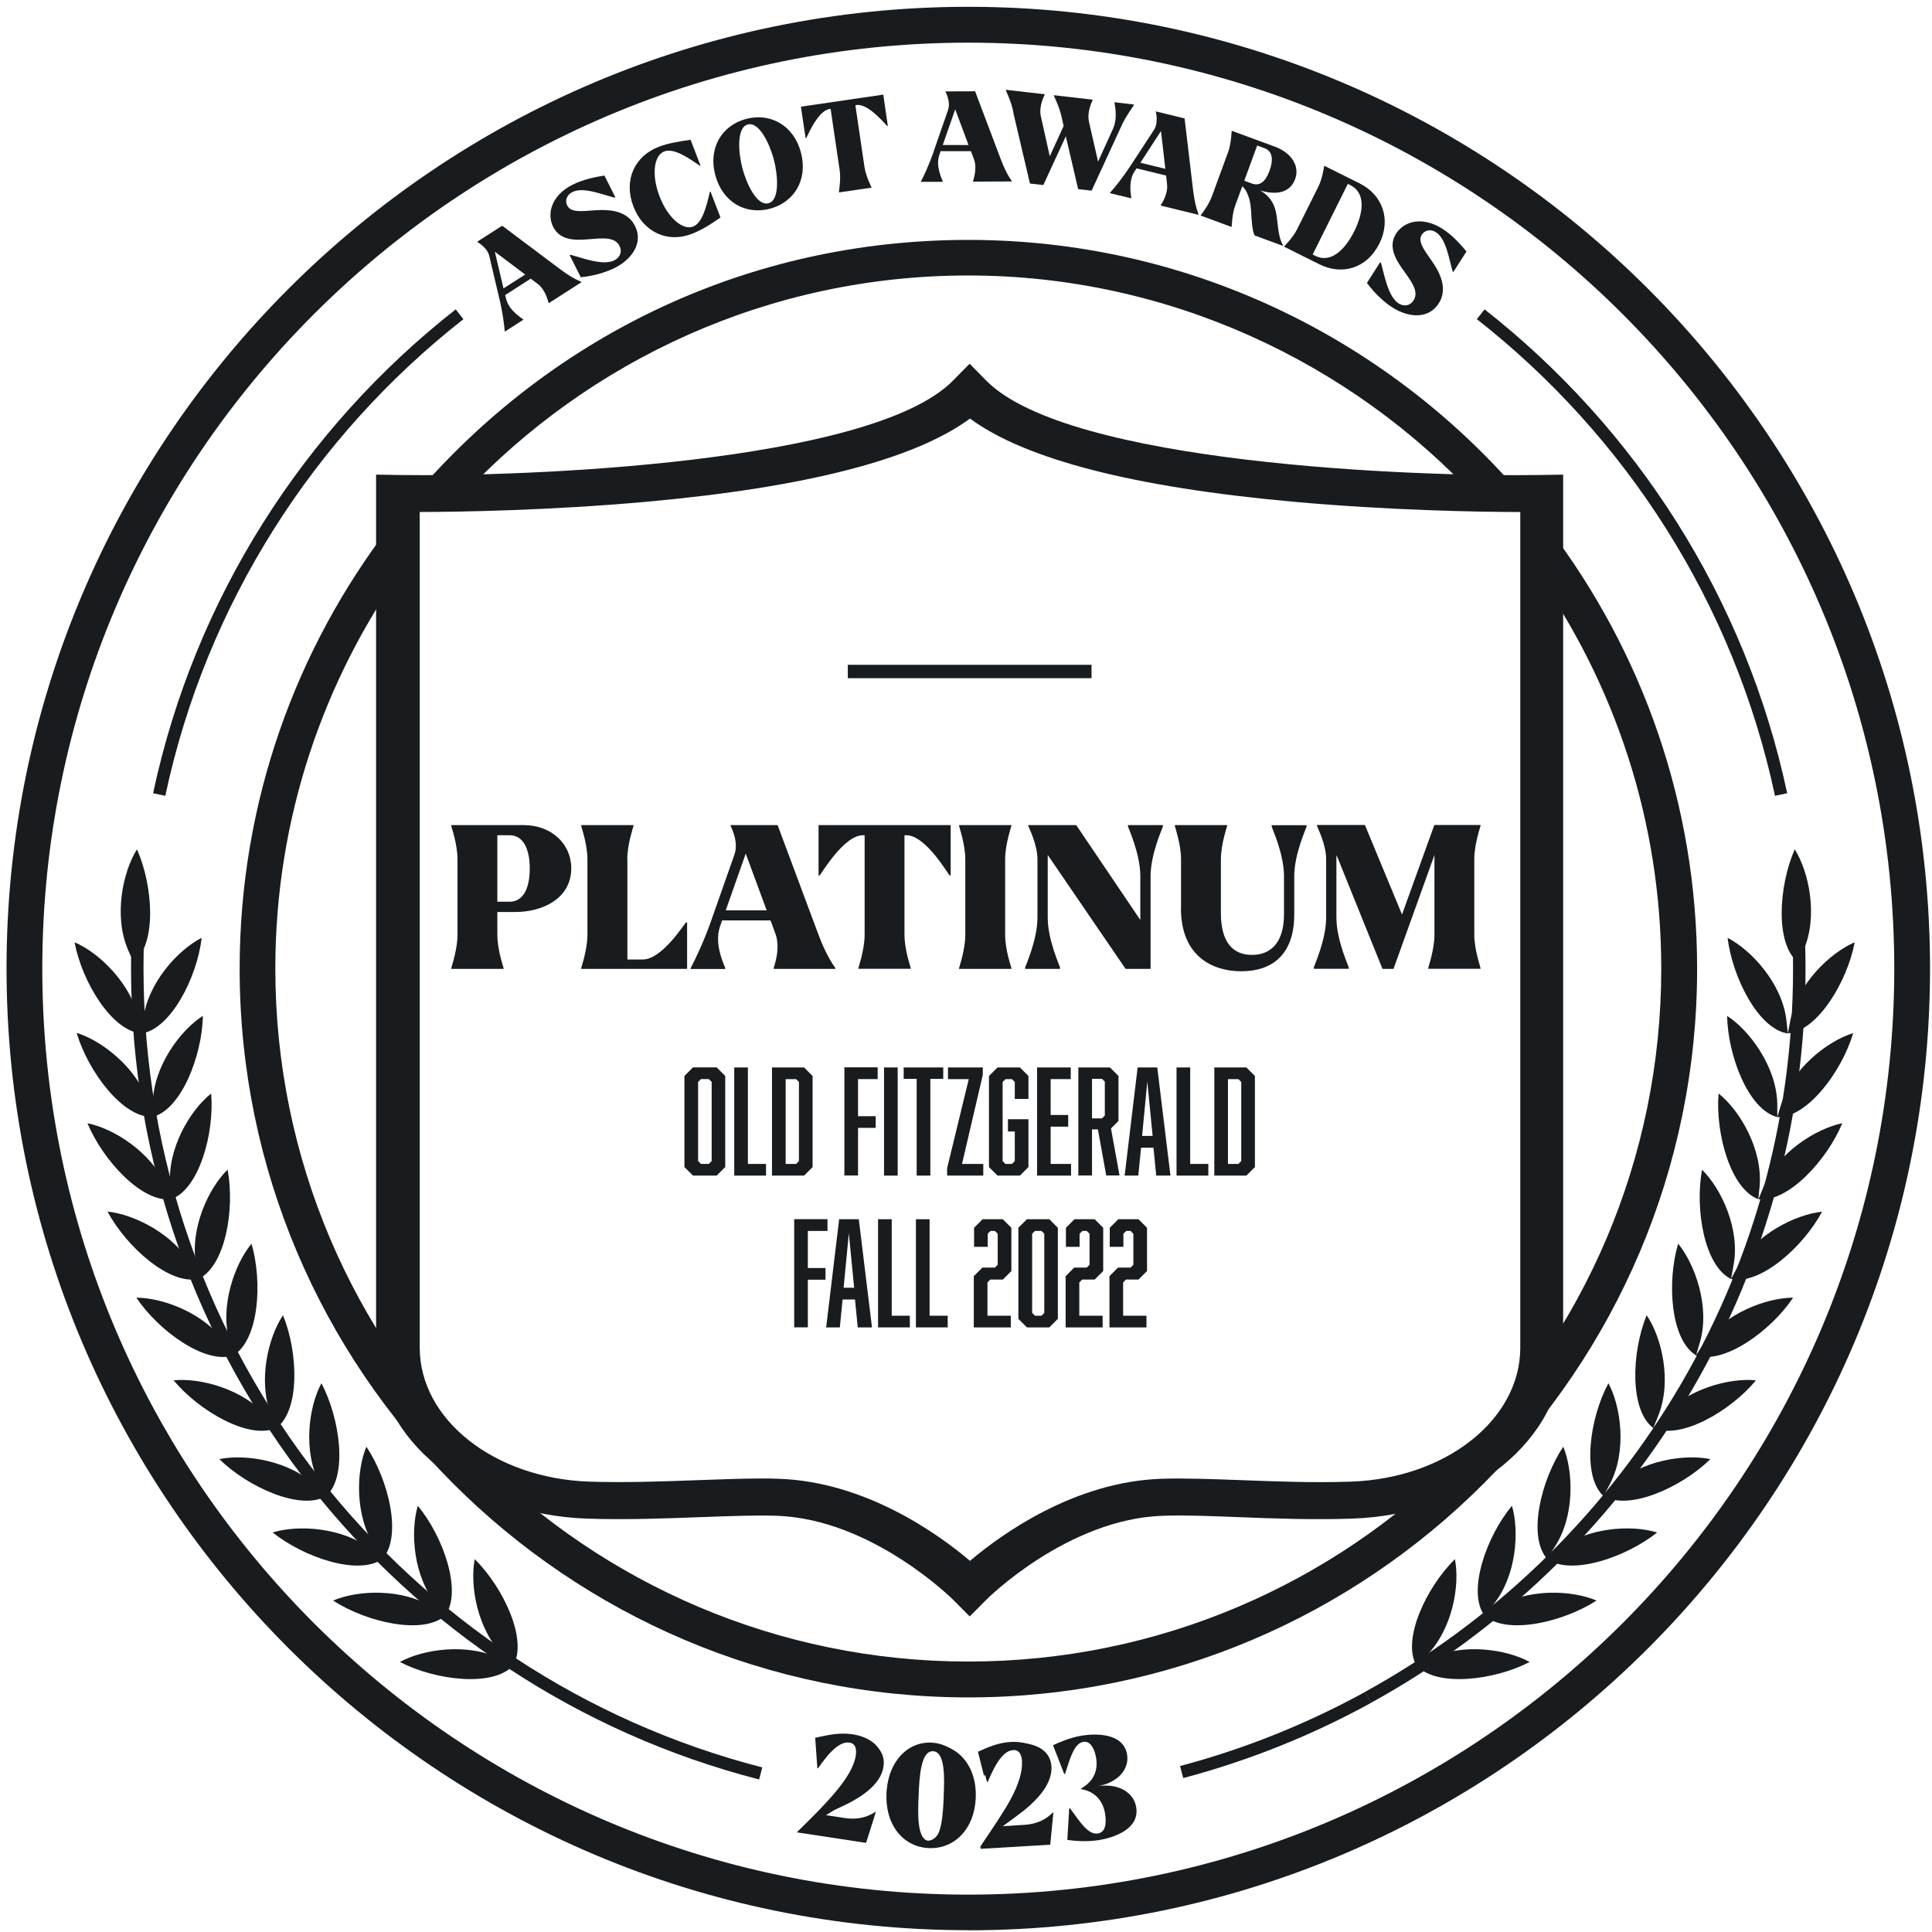 <svg width="274" height="274" viewBox="0 0 274 274" fill="none" xmlns="http://www.w3.org/2000/svg">
<g clip-path="url(#clip0_106_424)">
<path d="M61.529 68.792C63.251 68.792 64.61 69.371 65.619 70.245C83.569 51.085 109.054 39.069 137.323 39.069C165.593 39.069 191.616 51.327 209.592 70.837C210.588 70.057 211.88 69.559 213.494 69.559C214.234 69.559 214.88 69.694 215.486 69.868C196.527 47.936 168.526 34.023 137.323 34.023C106.12 34.023 78.873 47.559 59.928 68.98C60.426 68.859 60.95 68.792 61.529 68.792Z" fill="#181C1E"/>
<path d="M219.672 75.013C219.968 77.165 219.308 79.466 217.721 80.946C228.969 96.931 235.603 116.374 235.603 137.365C235.603 191.549 191.51 235.643 137.325 235.643C83.141 235.643 39.047 191.549 39.047 137.365C39.047 116.092 45.869 96.393 57.401 80.287C55.813 78.888 55.127 76.695 55.328 74.582C41.954 92.007 33.988 113.778 33.988 137.378C33.988 194.362 80.342 240.729 137.338 240.729C194.335 240.729 240.689 194.375 240.689 137.378C240.689 113.966 232.858 92.357 219.685 75.013H219.672Z" fill="#181C1E"/>
<path d="M137.324 273.745C62.108 273.745 0.927 212.564 0.927 137.348C0.927 62.133 62.108 0.965 137.324 0.965C212.54 0.965 273.721 62.146 273.721 137.362C273.721 212.577 212.54 273.759 137.324 273.759V273.745ZM137.324 6.051C64.92 6.051 5.999 64.972 5.999 137.375C5.999 209.779 64.92 268.7 137.324 268.7C209.728 268.7 268.648 209.779 268.648 137.375C268.648 64.972 209.728 6.051 137.324 6.051Z" fill="#181C1E"/>
<path d="M137.541 229.26L135.186 226.892C135.065 226.771 123.628 215.415 110.132 214.971C107.199 214.863 103.445 215.024 99.462 215.159C94.457 215.347 88.765 215.563 83.235 215.374C66.469 214.796 53.337 204.139 53.337 191.128V67.311L56.472 67.365C74.421 67.648 123.587 65.737 135.159 53.977L137.514 51.582L139.868 53.977C151.467 65.764 200.606 67.648 218.555 67.365L221.69 67.311V191.128C221.69 204.139 208.558 214.796 191.793 215.374C186.249 215.563 180.571 215.361 175.565 215.159C171.583 214.997 167.829 214.863 164.895 214.971C151.4 215.415 139.963 226.771 139.868 226.892L137.514 229.26H137.541ZM108.06 209.683C108.881 209.683 109.634 209.683 110.401 209.723C122.78 210.127 133.1 217.581 137.567 221.362C142.035 217.581 152.368 210.127 164.734 209.723C167.909 209.615 171.798 209.763 175.915 209.911C180.8 210.1 186.343 210.315 191.618 210.127C205.073 209.656 215.609 201.327 215.609 191.128V72.613C209.904 72.613 197.121 72.397 183.45 71.16C160.778 69.114 145.385 65.132 137.567 59.359C129.75 65.132 114.357 69.114 91.685 71.16C78.014 72.397 65.231 72.599 59.526 72.613V191.128C59.526 201.313 70.075 209.642 83.517 210.127C88.792 210.302 94.335 210.086 99.22 209.911C102.382 209.79 105.396 209.683 108.06 209.683Z" fill="#181C1E"/>
<path d="M70.814 42.332L69.388 36.291C69.105 35.093 67.76 34.38 67.733 34.326L67.692 34.272L71.218 32.012L79.452 38.188C80.636 39.076 81.592 39.627 82.426 39.964L82.466 40.018L77.838 42.991L77.797 42.938C77.744 42.857 77.434 41.148 76.25 40.26L75.268 39.52L71.648 41.848L71.783 42.413C72.2 44.108 74.111 45.184 74.164 45.265L74.218 45.346L71.621 47.014L71.581 46.961C71.514 46.14 71.298 44.337 70.828 42.372L70.814 42.332ZM74.487 38.941L70.182 35.699L71.406 40.906L74.474 38.941H74.487Z" fill="#181C1E"/>
<path d="M82.358 39.296L80.797 36.201L80.918 36.134C82.694 36.618 85.547 37.721 87.148 36.914C87.794 36.578 88.332 35.824 87.861 34.882C87.215 33.591 85.547 33.766 83.542 33.927C81.578 34.102 79.438 34.129 78.456 32.178C77.527 30.334 78.16 27.724 81.241 26.177C82.708 25.437 84.565 25.073 85.722 24.898L87.269 27.98L87.175 28.034C85.628 27.684 82.762 26.432 81.174 27.24C80.272 27.697 80.138 28.558 80.447 29.15C81.026 30.308 82.95 29.877 84.901 29.796C88.373 29.635 89.556 31.047 90.054 32.043C91.292 34.492 89.556 36.793 87.202 37.99C86.233 38.475 84.511 39.107 82.385 39.323L82.358 39.296Z" fill="#181C1E"/>
<path d="M89.827 29.27C88.401 25.543 90.002 22.125 93.46 20.806C94.684 20.335 96.232 20.066 97.941 19.824L99.34 23.471L99.246 23.511C97.779 22.475 95.586 20.941 94.2 21.479C92.787 22.017 92.33 24.695 93.541 27.857C94.752 30.992 96.878 32.674 98.29 32.136C99.555 31.651 100.174 29.431 100.672 27.211L100.766 27.171L102.179 30.844C100.753 31.84 99.542 32.62 98.062 33.185C94.738 34.464 91.253 32.997 89.827 29.27Z" fill="#181C1E"/>
<path d="M101.439 24.826C100.417 20.951 102.395 17.762 105.839 16.86C109.257 15.959 112.567 17.775 113.59 21.623C114.612 25.499 112.621 28.701 109.19 29.602C105.745 30.504 102.462 28.688 101.439 24.812V24.826ZM109.741 22.606C109.19 20.507 107.696 17.224 106.055 17.654C104.4 18.085 104.736 21.758 105.288 23.857C105.839 25.97 107.333 29.266 108.988 28.822C110.643 28.392 110.306 24.732 109.741 22.606Z" fill="#181C1E"/>
<path d="M113.616 15.127L125.268 13.418L125.914 17.858H125.82C125.739 17.885 123.223 14.642 121.474 14.898L121.312 14.925L122.604 23.698C122.806 25.03 123.573 26.483 123.586 26.55V26.618L118.984 27.29V27.223C118.958 27.156 119.28 25.541 119.092 24.196L117.8 15.436L117.639 15.463C115.917 15.719 114.423 19.554 114.342 19.567H114.248L113.589 15.14L113.616 15.127Z" fill="#181C1E"/>
<path d="M132.427 21.439L134.459 15.573C134.862 14.416 134.109 13.084 134.109 13.03V12.963L138.293 12.949L141.926 22.57C142.451 23.956 142.962 24.938 143.487 25.665V25.732L137.997 25.759V25.691C137.997 25.611 138.643 23.983 138.132 22.597L137.701 21.439H133.396L133.207 22.005C132.642 23.66 133.692 25.597 133.692 25.691V25.786H130.61V25.732C131.001 25.005 131.767 23.364 132.44 21.453L132.427 21.439ZM137.352 20.552L135.468 15.506L133.705 20.565H137.352V20.552Z" fill="#181C1E"/>
<path d="M143.688 15.775C143.419 14.43 142.666 12.869 142.652 12.802V12.734L148.156 13.367V13.434C148.142 13.501 147.281 15.049 147.617 16.502L148.882 22.167L150.847 17.861L150.551 16.556C150.268 15.21 149.488 13.649 149.474 13.595V13.501L154.951 14.134V14.214C154.937 14.282 154.116 15.816 154.439 17.269L155.731 22.92L157.843 18.278C158.584 16.663 158.045 14.645 158.059 14.564V14.497L160.804 14.82V14.914C160.79 14.982 159.754 16.354 159.176 17.578L154.816 27.037L152.905 26.822L151.156 19.328L147.967 26.244L146.07 26.028L143.661 15.775H143.688Z" fill="#181C1E"/>
<path d="M160.265 23.618L163.656 18.425C164.329 17.402 163.925 15.922 163.925 15.868V15.801L168.002 16.797L169.213 27.023C169.388 28.489 169.657 29.566 169.98 30.4V30.467L164.625 29.162V29.095C164.665 29.014 165.688 27.588 165.513 26.121L165.378 24.897L161.194 23.874L160.871 24.358C159.929 25.825 160.467 27.964 160.44 28.045V28.126L157.426 27.399V27.332C157.991 26.713 159.149 25.314 160.252 23.618H160.265ZM165.271 23.941L164.652 18.586L161.732 23.08L165.271 23.941Z" fill="#181C1E"/>
<path d="M177.422 29.844C177.301 27.529 176.439 26.641 176.184 26.413L175.188 29.131C174.717 30.395 174.704 32.05 174.677 32.118L174.65 32.185L170.277 30.57L170.304 30.503C170.304 30.503 171.38 29.171 171.851 27.906L174.165 21.596C174.636 20.331 174.65 18.689 174.677 18.622L174.704 18.555L180.812 20.802C183.181 21.676 184.338 23.573 183.692 25.363C182.979 27.314 181.108 27.718 178.74 27.018C179.897 27.691 180.664 28.687 180.947 30.046C181.297 31.727 181.162 33.369 181.956 34.782L181.929 34.863L177.946 33.396C177.597 32.817 177.489 31.176 177.435 29.857L177.422 29.844ZM178.296 20.64L176.466 25.632L177.529 26.022C178.7 26.453 179.494 25.726 180.045 24.219C180.584 22.766 180.53 21.461 179.359 21.03L178.296 20.64Z" fill="#181C1E"/>
<path d="M187.835 23.523L192.854 26.026C196.002 27.6 197.361 31.058 195.625 34.543C193.836 38.123 190.284 39.064 187.135 37.49L182.116 34.987L182.143 34.92C182.143 34.92 183.354 33.723 183.96 32.512L186.96 26.497C187.566 25.286 187.767 23.658 187.794 23.591L187.821 23.523H187.835ZM191.158 26.067L186.166 36.091L186.53 36.279C188.857 37.436 190.862 35.216 192.073 32.781C193.244 30.439 193.849 27.425 191.521 26.268L191.158 26.08V26.067Z" fill="#181C1E"/>
<path d="M193.864 40.116L195.734 37.196L195.855 37.277C196.353 39.053 196.851 42.067 198.358 43.036C198.977 43.426 199.905 43.493 200.47 42.605C201.251 41.394 200.255 40.035 199.084 38.407C197.927 36.806 196.824 34.976 197.995 33.133C199.111 31.397 201.681 30.603 204.588 32.46C205.974 33.334 207.238 34.761 207.978 35.662L206.122 38.569L206.027 38.515C205.543 36.994 205.153 33.9 203.659 32.944C202.798 32.392 202.004 32.729 201.641 33.281C200.941 34.37 202.287 35.81 203.35 37.438C205.26 40.345 204.641 42.094 204.049 43.022C202.569 45.337 199.703 45.027 197.47 43.601C196.555 43.022 195.142 41.865 193.864 40.129V40.116Z" fill="#181C1E"/>
<path d="M64 117.016H74.251C78.276 117.016 81.017 119.741 81.017 123.132C81.017 127.529 76.821 129.341 73.089 129.341H70.534V132.577C70.534 134.729 71.417 137.192 71.417 137.3V137.408H64V137.3C64 137.192 64.883 134.714 64.883 132.577V121.862C64.883 119.71 64 117.248 64 117.124V117.016ZM75.133 123.132C75.133 121.599 74.793 118.456 72.238 118.456H70.534V127.885H72.238C74.793 127.885 75.133 124.82 75.133 123.132Z" fill="#181C1E"/>
<path d="M88.978 121.862V136.077H91.161C93.963 136.077 97.169 130.812 97.308 130.812H97.447V137.408H82.428V137.3C82.428 137.192 83.31 134.714 83.31 132.577V121.862C83.31 119.71 82.428 117.248 82.428 117.124V117.016H89.845V117.124C89.845 117.232 88.962 119.71 88.962 121.862H88.978Z" fill="#181C1E"/>
<path d="M100.883 130.502L104.166 121.181C104.816 119.338 103.624 117.217 103.624 117.124V117.016H110.282L116.011 132.376C116.832 134.59 117.653 136.139 118.473 137.3V137.408H109.725V137.3C109.725 137.161 110.778 134.575 109.957 132.376L109.276 130.533H102.416L102.107 131.416C101.209 134.048 102.85 137.145 102.85 137.284V137.424H97.941V137.315C98.561 136.154 99.815 133.553 100.883 130.518V130.502ZM108.734 129.109L105.761 121.057L102.927 129.109H108.734Z" fill="#181C1E"/>
<path d="M116.074 117.016H134.825V124.154H134.686C134.546 124.154 131.341 118.456 128.539 118.456H128.275V132.562C128.275 134.714 129.158 137.176 129.158 137.284V137.393H121.741V137.284C121.741 137.176 122.624 134.699 122.624 132.562V118.456H122.376C119.604 118.456 116.368 124.154 116.229 124.154H116.089V117.016H116.074Z" fill="#181C1E"/>
<path d="M143.434 137.408H136.017V137.3C136.017 137.192 136.9 134.714 136.9 132.577V121.862C136.9 119.71 136.017 117.248 136.017 117.124V117.016H143.434V117.124C143.434 117.232 142.551 119.71 142.551 121.862V132.577C142.551 134.729 143.434 137.192 143.434 137.3V137.408Z" fill="#181C1E"/>
<path d="M148.591 121.227V130.131C148.591 133.351 150.341 137.068 150.341 137.238V137.408H145.386V137.238C145.386 137.068 147.135 133.351 147.135 130.131V121.862C147.135 119.71 145.835 117.248 145.835 117.124V117.016H152.632L161.722 130.471V124.262C161.722 121.026 159.972 117.356 159.972 117.186V117.016H164.927V117.186C164.927 117.356 163.177 121.041 163.177 124.262V137.408H159.631L148.575 121.227H148.591Z" fill="#181C1E"/>
<path d="M167.497 128.799V121.862C167.497 119.71 166.615 117.248 166.615 117.124V117.016H174.032V117.124C174.032 117.232 173.149 119.71 173.149 121.862V129.48C173.149 133.646 174.852 135.426 177.562 135.426C180.272 135.426 182.099 133.615 182.099 129.682V124.278C182.099 121.042 180.349 117.372 180.349 117.201V117.031H185.304V117.201C185.304 117.372 183.554 121.057 183.554 124.278V129.682C183.554 135.457 180.349 137.749 176.045 137.749C172.019 137.749 167.482 135.674 167.482 128.799H167.497Z" fill="#181C1E"/>
<path d="M189.562 121.258C189.531 121.459 189.531 121.661 189.531 121.847V130.115C189.531 133.336 191.281 137.052 191.281 137.222V137.393H186.326V137.222C186.326 137.052 188.076 133.336 188.076 130.115V121.847C188.076 119.694 186.775 117.232 186.775 117.108V117H193.573L198.837 129.697L203.421 117H209.971V117.108C209.971 117.217 209.088 119.694 209.088 121.847V132.562C209.088 134.714 209.971 137.176 209.971 137.284V137.393H202.554V137.284C202.554 137.176 203.436 134.698 203.436 132.562V121.258L197.63 137.408H196.066L189.547 121.258H189.562Z" fill="#181C1E"/>
<path fill-rule="evenodd" clip-rule="evenodd" d="M18.957 136.488C22.254 133.851 21.729 125.67 19.428 120.449C17.423 123.638 16.078 129.922 18.177 134.752L18.944 136.488H18.957Z" fill="#181C1E"/>
<path fill-rule="evenodd" clip-rule="evenodd" d="M255.786 134.752C257.885 129.922 256.539 123.638 254.534 120.449C252.247 125.67 251.722 133.851 255.005 136.488L255.772 134.752H255.786Z" fill="#181C1E"/>
<path fill-rule="evenodd" clip-rule="evenodd" d="M72.766 236.205C69.967 239.299 61.786 238.33 56.714 235.707C60.01 233.89 66.375 232.921 71.084 235.317L72.78 236.205L71.421 234.859C67.666 231.132 66.604 224.794 67.33 221.121C71.38 225.131 74.879 232.545 72.793 236.205" fill="#181C1E"/>
<path fill-rule="evenodd" clip-rule="evenodd" d="M63.145 229.105C65.58 225.688 62.889 217.951 59.256 213.551C58.179 217.157 58.57 223.562 61.947 227.625L63.158 229.092L61.557 228.069C57.117 225.176 50.698 225.513 47.24 226.993C52.017 230.087 60.023 231.917 63.145 229.119" fill="#181C1E"/>
<path fill-rule="evenodd" clip-rule="evenodd" d="M54.291 221.067C50.886 223.542 43.123 220.892 38.669 217.339C42.234 216.223 48.666 216.559 52.797 219.869L54.277 221.053C57.049 217.878 55.125 209.912 51.963 205.176C50.496 208.647 50.294 215.065 53.214 219.452L54.264 221.053H54.277L54.291 221.067Z" fill="#181C1E"/>
<path fill-rule="evenodd" clip-rule="evenodd" d="M46.284 212.17C42.665 214.31 35.17 210.919 31.106 206.936C34.78 206.169 41.131 207.125 44.925 210.838L46.284 212.17C49.339 209.318 48.235 201.204 45.584 196.172C43.795 199.482 42.893 205.833 45.383 210.515L46.284 212.184V212.17Z" fill="#181C1E"/>
<path fill-rule="evenodd" clip-rule="evenodd" d="M39.208 202.516C42.572 199.987 42.289 191.792 40.136 186.531C38.05 189.626 36.517 195.883 38.481 200.754L39.194 202.516L37.97 201.05C34.619 197 28.376 195.371 24.622 195.762C28.282 200.148 35.359 204.239 39.167 202.516" fill="#181C1E"/>
<path fill-rule="evenodd" clip-rule="evenodd" d="M33.139 192.22C29.156 193.579 22.509 188.762 19.334 184.039C23.088 184.039 29.143 186.246 32.063 190.646L33.112 192.206C36.718 190.013 37.257 181.832 35.669 176.383C33.274 179.276 31.094 185.331 32.587 190.39L33.112 192.206" fill="#181C1E"/>
<path fill-rule="evenodd" clip-rule="evenodd" d="M28.161 181.366C24.084 182.321 17.949 176.858 15.244 171.826C18.985 172.216 24.784 175.015 27.26 179.684L28.161 181.366C31.969 179.563 33.328 171.476 32.279 165.879C29.574 168.503 26.856 174.315 27.825 179.496L28.161 181.353V181.366Z" fill="#181C1E"/>
<path fill-rule="evenodd" clip-rule="evenodd" d="M24.311 170.075L24.136 168.191C23.679 162.917 26.989 157.414 29.949 155.086C30.42 160.764 28.227 168.662 24.284 170.075L23.571 168.313C21.566 163.428 16.09 160.038 12.403 159.297C14.597 164.572 20.14 170.6 24.325 170.075" fill="#181C1E"/>
<path fill-rule="evenodd" clip-rule="evenodd" d="M21.608 158.406C17.396 158.527 12.485 151.947 10.87 146.484C14.476 147.601 19.576 151.517 21.083 156.589L21.621 158.406C25.698 157.397 28.658 149.754 28.779 144.062C25.604 146.081 21.742 151.234 21.661 156.509V158.392" fill="#181C1E"/>
<path fill-rule="evenodd" clip-rule="evenodd" d="M20.075 146.553L20.29 144.67C20.895 139.422 25.268 134.686 28.605 133.004C27.946 138.642 24.206 145.961 20.061 146.567L19.698 144.697C18.689 139.53 14.02 135.089 10.575 133.636C11.625 139.247 15.863 146.244 20.048 146.553" fill="#181C1E"/>
<path fill-rule="evenodd" clip-rule="evenodd" d="M200.887 236.205C203.713 239.299 211.867 238.33 216.94 235.707C213.656 233.89 207.305 232.921 202.569 235.317L200.887 236.205L202.246 234.859C206 231.132 207.077 224.794 206.337 221.121C202.273 225.131 198.788 232.545 200.874 236.205H200.887Z" fill="#181C1E"/>
<path fill-rule="evenodd" clip-rule="evenodd" d="M210.508 229.105C208.073 225.688 210.777 217.951 214.424 213.551C215.5 217.157 215.083 223.562 211.733 227.625L210.508 229.092L212.109 228.069C216.55 225.176 222.968 225.513 226.426 226.993C221.636 230.087 213.643 231.917 210.522 229.119" fill="#181C1E"/>
<path fill-rule="evenodd" clip-rule="evenodd" d="M219.362 221.067C222.767 223.542 230.544 220.892 235.024 217.339C231.418 216.223 225 216.559 220.869 219.869L219.389 221.053C216.631 217.878 218.542 209.912 221.704 205.176C223.143 208.647 223.372 215.065 220.452 219.452L219.403 221.053H219.389L219.362 221.067Z" fill="#181C1E"/>
<path fill-rule="evenodd" clip-rule="evenodd" d="M227.408 212.17C231.014 214.31 238.509 210.919 242.572 206.936C238.885 206.169 232.521 207.125 228.754 210.838L227.408 212.17C224.313 209.318 225.417 201.204 228.108 196.172C229.897 199.482 230.772 205.833 228.296 210.515L227.408 212.184V212.17Z" fill="#181C1E"/>
<path fill-rule="evenodd" clip-rule="evenodd" d="M234.458 202.516C231.094 199.987 231.377 191.792 233.53 186.531C235.656 189.626 237.149 195.883 235.185 200.754L234.472 202.516L235.683 201.05C239.06 197 245.29 195.371 249.03 195.762C245.411 200.148 238.306 204.239 234.485 202.516H234.458Z" fill="#181C1E"/>
<path fill-rule="evenodd" clip-rule="evenodd" d="M240.513 192.22C244.469 193.579 251.143 188.762 254.305 184.039C250.565 184.039 244.537 186.246 241.576 190.646L240.527 192.206C236.921 190.013 236.383 181.832 237.997 176.383C240.379 179.276 242.559 185.331 241.079 190.39L240.54 192.206L240.513 192.22Z" fill="#181C1E"/>
<path fill-rule="evenodd" clip-rule="evenodd" d="M245.504 181.372L245.841 179.515C246.85 174.308 244.078 168.522 241.387 165.898C240.351 171.496 241.723 179.569 245.504 181.386L246.406 179.704C248.882 175.062 254.667 172.236 258.408 171.846C255.717 176.878 249.581 182.314 245.491 181.386" fill="#181C1E"/>
<path fill-rule="evenodd" clip-rule="evenodd" d="M249.354 170.075C253.512 170.613 259.096 164.572 261.276 159.297C257.589 160.051 252.126 163.428 250.108 168.313L249.395 170.075C245.439 168.662 243.272 160.737 243.73 155.086C246.69 157.414 249.987 162.917 249.556 168.191L249.368 170.075" fill="#181C1E"/>
<path fill-rule="evenodd" clip-rule="evenodd" d="M252.059 158.408V156.524C251.938 151.236 248.076 146.083 244.941 144.078C245.049 149.77 247.995 157.412 252.059 158.422L252.61 156.605C254.117 151.559 259.204 147.63 262.823 146.514C261.208 151.99 256.297 158.529 252.086 158.435" fill="#181C1E"/>
<path fill-rule="evenodd" clip-rule="evenodd" d="M253.552 146.553C257.764 146.244 261.988 139.22 263.038 133.636C259.593 135.103 254.897 139.53 253.915 144.697L253.552 146.567C249.408 145.975 245.694 138.642 245.008 133.004C248.358 134.726 252.731 139.449 253.35 144.67L253.552 146.553Z" fill="#181C1E"/>
<path d="M107.883 251.514C57.035 238.436 19.468 192.284 19.468 137.359C19.468 134.452 19.575 131.573 19.777 128.707" stroke="#181C1E" stroke-width="1.768" stroke-miterlimit="10"/>
<path d="M194.025 240.727C185.763 245.261 176.91 248.84 167.585 251.316" stroke="#181C1E" stroke-width="1.768" stroke-miterlimit="10"/>
<path d="M254.937 129.742C255.098 132.272 255.179 134.815 255.179 137.371C255.179 181.909 230.475 220.687 194.011 240.722" stroke="#181C1E" stroke-width="1.768" stroke-miterlimit="10"/>
<path d="M209.997 44.57C231.324 61.295 246.744 85.219 252.597 112.681" stroke="#181C1E" stroke-width="1.768" stroke-miterlimit="10"/>
<path d="M65.177 44.57C43.85 61.295 28.43 85.219 22.577 112.681" stroke="#181C1E" stroke-width="1.768" stroke-miterlimit="10"/>
<path d="M154.803 94.285H120.236V96.182H154.803V94.285Z" fill="#181C1E"/>
<path d="M102.853 165.511L101.642 166.722H98.278L97.067 165.511V152.594L98.278 151.383H101.642L102.853 152.594V165.511ZM99.409 153.038L99.005 153.441V164.663L99.409 165.067H100.525L100.929 164.663V153.441L100.525 153.038H99.409Z" fill="#181C1E"/>
<path d="M104.13 166.726V151.387H106.068V165.071H108.638V166.726H104.144H104.13Z" fill="#181C1E"/>
<path d="M115.245 152.598V165.515L114.034 166.726H109.486V151.387H114.034L115.245 152.598ZM113.307 164.667V153.445L112.904 153.042H111.423V165.071H112.904L113.307 164.667Z" fill="#181C1E"/>
<path d="M124.474 153.04H121.689V158.301H124.192V159.956H121.689V166.71H119.751V151.371H124.474V153.026V153.04Z" fill="#181C1E"/>
<path d="M125.375 151.387H127.313V166.726H125.375V151.387Z" fill="#181C1E"/>
<path d="M131.943 153.001V166.726H130.005V153.001H128.162V151.387H133.773V153.001H131.929H131.943Z" fill="#181C1E"/>
<path d="M134.324 166.726V165.676L137.392 153.042H134.445V151.387H139.383V152.436L136.437 165.071H139.451V166.726H134.324Z" fill="#181C1E"/>
<path d="M140.258 152.598L141.469 151.387H144.644L145.855 152.598V155.854H143.918V153.445L143.514 153.042H142.599L142.195 153.445V164.667L142.599 165.071H143.514L143.918 164.667V160.469H142.949V158.733H145.855V165.515L144.644 166.726H141.469L140.258 165.515V152.598Z" fill="#181C1E"/>
<path d="M147.08 151.387H151.856V153.042H149.004V158.128H151.493V159.783H149.004V165.071H151.897V166.726H147.08V151.387Z" fill="#181C1E"/>
<path d="M152.933 151.385H157.414L158.625 152.596V158.973L157.562 160.036L158.773 166.71H156.889L155.705 160.171H154.871V166.71H152.933V151.371V151.385ZM156.687 158.206V153.403L156.283 152.999H154.871V158.61H156.283L156.687 158.206Z" fill="#181C1E"/>
<path d="M161.826 162.77L161.436 166.726H159.499L161.342 151.387H164.127L165.997 166.726H163.979L163.589 162.77H161.813H161.826ZM162.714 153.378L161.974 161.101H163.468L162.714 153.378Z" fill="#181C1E"/>
<path d="M166.859 166.726V151.387H168.796V165.071H171.366V166.726H166.872H166.859Z" fill="#181C1E"/>
<path d="M177.974 152.598V165.515L176.763 166.726H172.215V151.387H176.763L177.974 152.598ZM176.036 164.667V153.445L175.633 153.042H174.152V165.071H175.633L176.036 164.667Z" fill="#181C1E"/>
<path d="M117.357 174.575H114.571V179.836H117.074V181.491H114.571V188.245H112.634V172.906H117.357V174.561V174.575Z" fill="#181C1E"/>
<path d="M119.496 184.297L119.106 188.253H117.168L119.011 172.914H121.797L123.667 188.253H121.649L121.258 184.297H119.482H119.496ZM120.384 174.905L119.644 182.629H121.137L120.384 174.905Z" fill="#181C1E"/>
<path d="M124.529 188.253V172.914H126.466V186.598H129.036V188.253H124.542H124.529Z" fill="#181C1E"/>
<path d="M129.897 188.253V172.914H131.835V186.598H134.405V188.253H129.91H129.897Z" fill="#181C1E"/>
<path d="M138.105 180.987L139.316 179.776H141.092L141.496 179.373V174.973L141.092 174.569H140.487L140.083 174.973V176.83H138.145V174.125L139.356 172.914H142.222L143.433 174.125V180.261L142.222 181.472H140.446L140.043 181.875V186.598H143.353V188.253H138.105V180.987Z" fill="#181C1E"/>
<path d="M150.027 187.042L148.816 188.253H145.64L144.429 187.042V174.125L145.64 172.914H148.816L150.027 174.125V187.042ZM146.784 174.569L146.38 174.973V186.194L146.784 186.598H147.699L148.103 186.194V174.973L147.699 174.569H146.784Z" fill="#181C1E"/>
<path d="M151.131 180.987L152.342 179.776H154.118L154.522 179.373V174.973L154.118 174.569H153.512L153.109 174.973V176.83H151.171V174.125L152.382 172.914H155.248L156.459 174.125V180.261L155.248 181.472H153.472L153.068 181.875V186.598H156.378V188.253H151.131V180.987Z" fill="#181C1E"/>
<path d="M157.345 180.987L158.556 179.776H160.332L160.736 179.373V174.973L160.332 174.569H159.727L159.323 174.973V176.83H157.386V174.125L158.597 172.914H161.463L162.674 174.125V180.261L161.463 181.472H159.686L159.283 181.875V186.598H162.593V188.253H157.345V180.987Z" fill="#181C1E"/>
<path d="M122.094 249.081C122.229 248.179 121.959 246.995 120.722 246.807C119.161 246.564 117.506 248.341 116.308 249.861H116.214L116.066 246.376C117.465 246.04 119.147 245.69 120.91 245.959C123.48 246.349 125.431 247.897 125.081 250.197C124.772 252.189 122.874 253.763 120.802 255.014C119.363 256.064 117.237 257.383 116.51 257.827L119.726 258.324C121.3 258.567 122.673 258.405 123.884 257.692L123.937 257.746L122.861 261.15L113.523 259.724C118.138 255.176 121.637 251.96 122.081 249.094L122.094 249.081Z" fill="#181C1E"/>
<path d="M125.74 254.207C125.955 249.834 128.713 246.982 132.104 247.143C135.468 247.305 137.971 250.413 137.755 254.786C137.54 259.24 134.755 262.092 131.391 261.931C128 261.769 125.524 258.661 125.74 254.207ZM134.351 254.584C134.499 251.637 134.122 248.125 132.064 248.031C129.965 247.924 129.292 251.516 129.144 254.396C128.996 257.423 129.359 260.948 131.431 261.056C133.503 261.15 134.203 257.598 134.351 254.598V254.584Z" fill="#181C1E"/>
<path d="M145.141 249.858C145.088 248.957 144.59 247.84 143.338 247.907C141.764 247.988 140.499 250.06 139.652 251.809H139.544L138.696 248.445C140.001 247.827 141.576 247.14 143.352 247.046C145.949 246.912 148.169 248.015 148.29 250.329C148.398 252.348 146.864 254.258 145.101 255.913C143.903 257.232 142.087 258.968 141.482 259.546L144.724 259.371C146.312 259.291 147.631 258.846 148.667 257.905L148.734 257.945L148.384 261.497L138.952 262.008C142.544 256.626 145.303 252.751 145.141 249.858Z" fill="#181C1E"/>
<path d="M121.371 248.965C121.452 248.388 121.505 247.284 120.469 247.135C118.827 246.894 117.105 249.234 116.015 250.782H115.92L115.611 246.45C117.037 246.194 118.787 245.843 120.698 246.14C123.376 246.544 125.691 247.998 125.301 250.541C124.951 252.882 122.582 254.605 120.227 255.803C119.258 256.287 117.616 257.013 116.782 257.377L119.796 257.835C121.452 258.091 122.905 257.795 124.143 256.961L124.197 257.013L122.824 261.36L113 259.866C117.508 255.467 120.927 251.94 121.371 248.965Z" fill="#181C1E"/>
<path d="M125.745 254.443C125.933 249.988 128.813 247.203 132.38 247.35C135.933 247.499 138.571 250.527 138.382 254.982C138.194 259.464 135.3 262.248 131.747 262.101C128.181 261.953 125.556 258.925 125.745 254.443ZM133.833 254.753C133.941 252.33 134.102 248.44 132.326 248.36C130.549 248.279 130.374 252.262 130.28 254.685C130.173 257.121 130.011 261.024 131.788 261.092C133.564 261.173 133.739 257.188 133.847 254.753H133.833Z" fill="#181C1E"/>
<path d="M144.95 249.8C144.909 249.208 144.735 248.131 143.685 248.199C142.03 248.293 140.832 250.958 140.092 252.707H139.984L138.786 248.563C140.132 248.024 141.76 247.31 143.698 247.19C146.403 247.027 148.961 247.97 149.122 250.527C149.256 252.882 147.305 255.063 145.26 256.732C144.412 257.403 142.958 258.467 142.218 258.992L145.26 258.804C146.928 258.71 148.288 258.117 149.324 257.041L149.391 257.081L148.947 261.617L139.028 262.209C142.514 256.961 145.125 252.801 144.937 249.8H144.95Z" fill="#181C1E"/>
<path d="M151.37 260.916L151.639 256.462H151.76C153.227 258.481 154.344 260.244 155.704 260.029C156.726 259.866 156.969 258.722 156.726 257.229C156.484 255.668 155.515 254.094 153.308 253.73V253.65C155.179 252.612 155.717 251.038 155.461 249.355C155.26 248.078 154.655 246.866 153.658 247.027C152.366 247.23 151.801 249.222 151.047 251.577H150.926L149.338 247.512C150.159 247.136 151.72 246.422 153.483 246.14C155.272 245.857 159.337 245.696 159.848 248.845C160.186 250.944 158.489 252.869 155.596 253.326C158.57 252.855 160.805 254.174 161.141 256.314C161.652 259.544 157.669 260.675 155.825 260.97C154.048 261.254 152.299 261.065 151.383 260.944L151.37 260.916Z" fill="#181C1E"/>
</g>
<defs>
<clipPath id="clip0_106_424">
<rect width="274" height="274" fill="white"/>
</clipPath>
</defs>
</svg>
